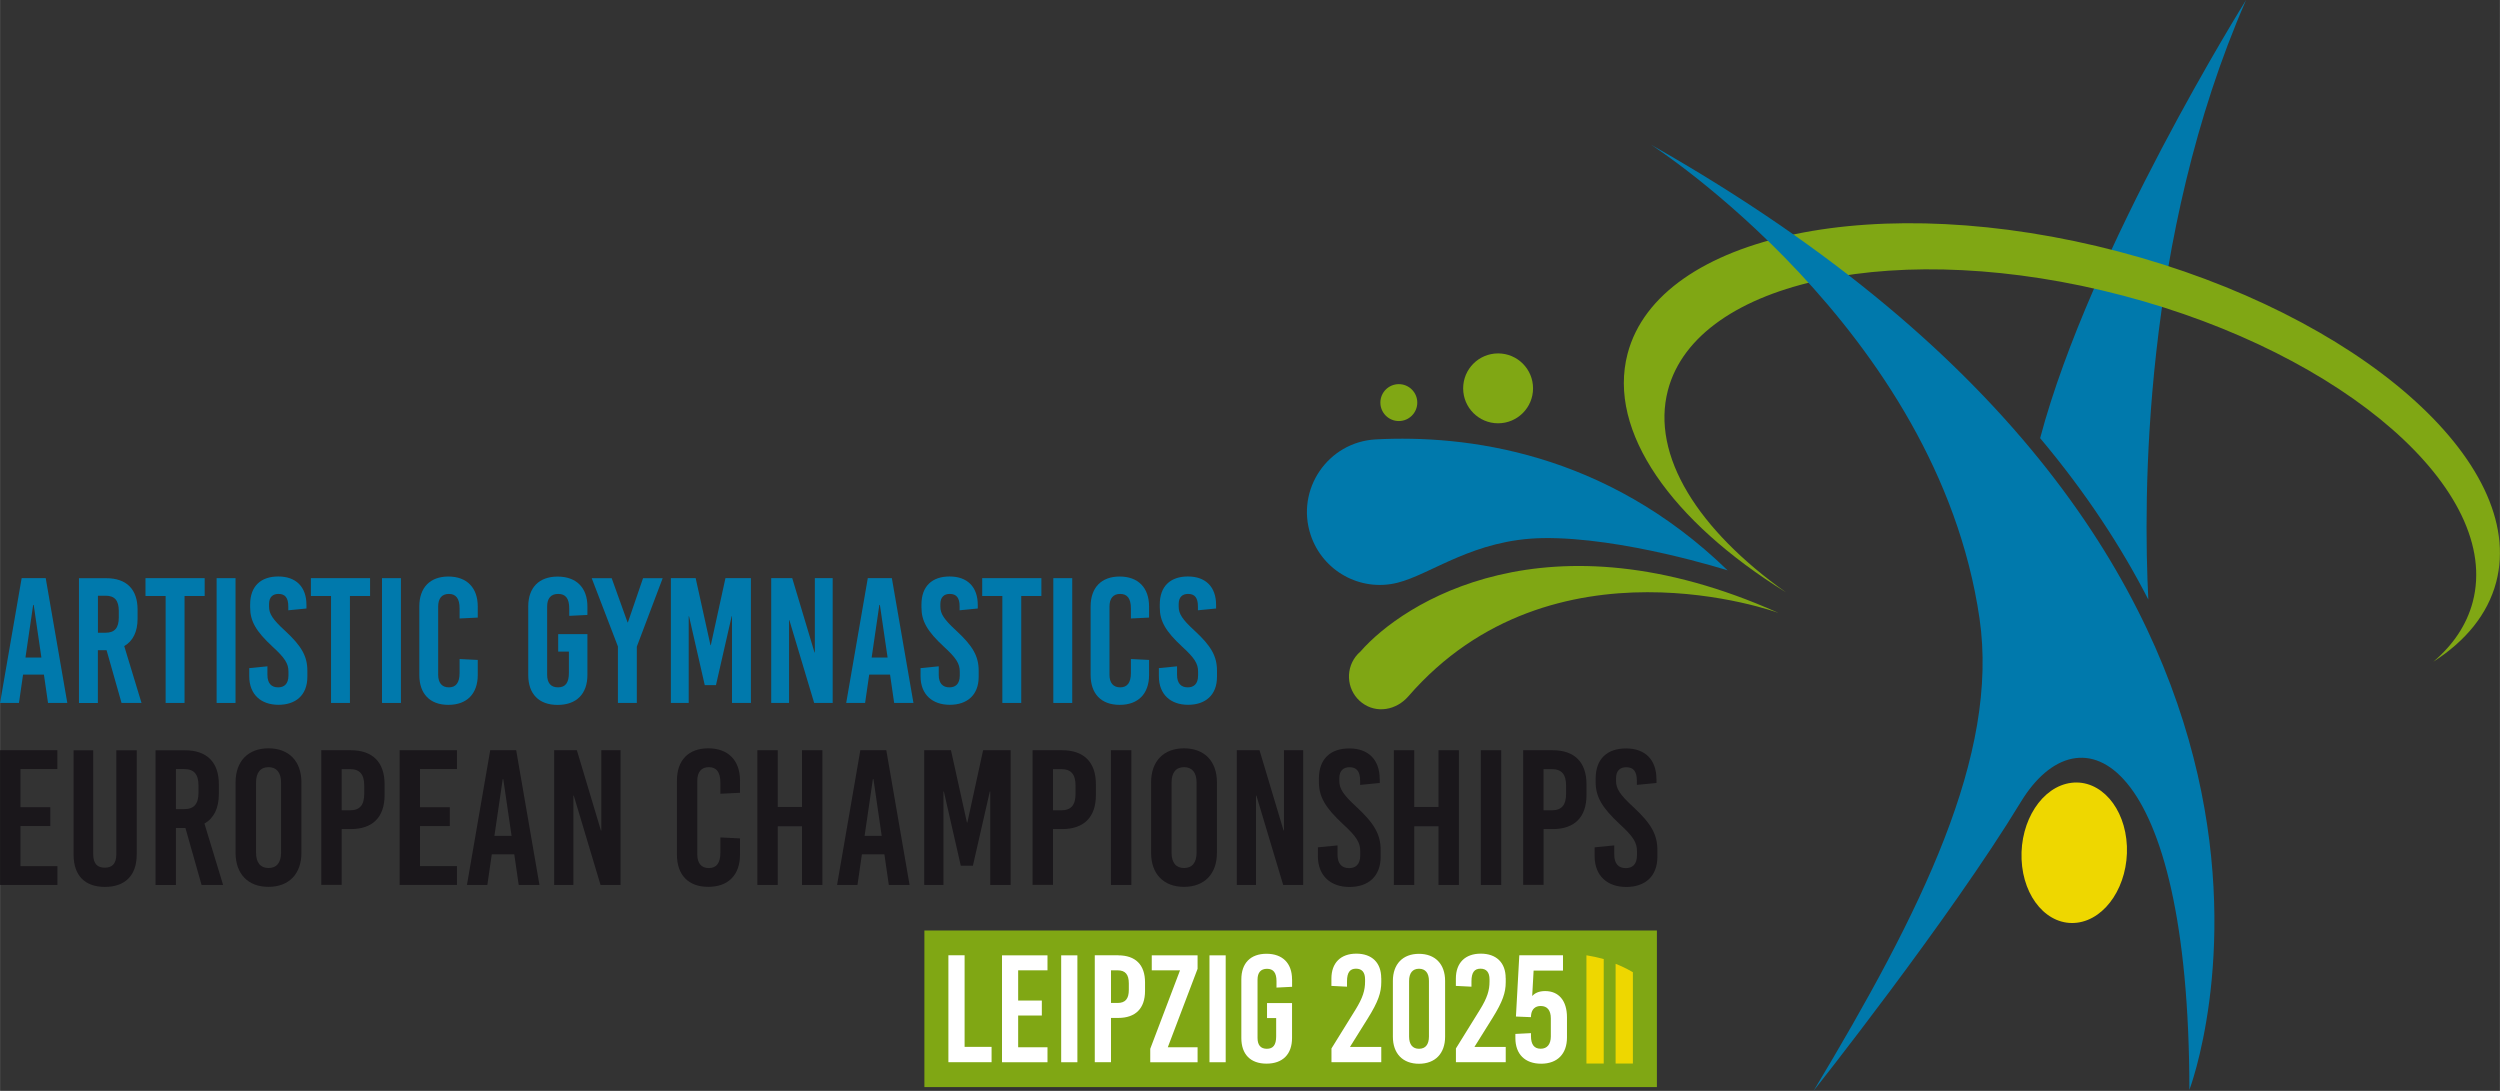 <?xml version="1.0" encoding="UTF-8"?>
<svg id="a" data-name="Ebene 1" xmlns="http://www.w3.org/2000/svg" width="157.24mm" height="68.61mm" viewBox="0 0 445.71 194.49">
  <rect x="0" y="0" width="445.71" height="194.49" fill="#333333" stroke="none"/>
  <path d="M400.45,0s-27.77,44.37-36.72,78.12c8.21,9.78,14.51,19.45,19.29,28.78-.9-17.7-1.12-64.47,17.43-106.9Z" style="fill: #0079ac; stroke-width: 0px;"/>
  <g>
    <g>
      <path d="M104.72,108.11v1.53l-3.24.16v-1.34c0-1.78-.67-2.57-1.97-2.57s-1.97.79-1.97,2.26v12.14c0,1.46.64,2.26,1.94,2.26s1.94-.79,1.94-2.57v-3.81h-1.91v-3.11h5.21v7.28c0,3.37-1.94,5.34-5.31,5.34s-5.24-1.97-5.24-5.34v-12.2c0-3.37,1.91-5.34,5.24-5.34s5.31,1.97,5.31,5.34Z" style="fill: #0079ac; stroke-width: 0px;"/>
      <path d="M113.53,125.33h-3.37v-10.07l-4.67-12.17h3.56l2.83,7.88h.06l2.7-7.88h3.5l-4.61,12.2v10.04Z" style="fill: #0079ac; stroke-width: 0px;"/>
      <path d="M130.5,125.33v-15.45h-.06l-2.8,12.27h-2l-2.8-12.27h-.06v15.45h-3.18v-22.25h4.42l2.64,11.95h.06l2.61-11.95h4.54v22.25h-3.37Z" style="fill: #0079ac; stroke-width: 0px;"/>
      <path d="M145.15,125.33l-4.42-14.75h-.06v14.75h-3.18v-22.25h3.75l3.97,13.25h.06v-13.25h3.18v22.25h-3.31Z" style="fill: #0079ac; stroke-width: 0px;"/>
      <path d="M159.41,125.33l-.73-5.05h-3.72l-.73,5.05h-3.37l3.85-22.25h4.29l3.85,22.25h-3.43ZM155.41,117.23h2.83l-1.37-9.37h-.1l-1.37,9.37Z" style="fill: #0079ac; stroke-width: 0px;"/>
      <path d="M174.32,107.85v.64l-3.24.32v-.7c0-1.53-.57-2.22-1.75-2.22-.98,0-1.68.54-1.68,1.81v.48c0,1.24.64,2.26,2.83,4.26,2.99,2.76,4,4.58,4,7.15v1.08c0,3.27-2.07,4.99-5.15,4.99s-5.21-1.81-5.21-5.08v-1.46l3.24-.32v1.53c0,1.49.7,2.22,1.91,2.22,1.02,0,1.84-.54,1.84-2.13v-.7c0-1.4-.64-2.42-2.83-4.42-2.99-2.77-4-4.58-4-6.99v-.54c0-3.27,1.91-4.99,5.02-4.99s5.02,1.81,5.02,5.08Z" style="fill: #0079ac; stroke-width: 0px;"/>
      <path d="M182.07,106.26v19.07h-3.37v-19.07h-3.59v-3.18h10.55v3.18h-3.59Z" style="fill: #0079ac; stroke-width: 0px;"/>
      <path d="M187.79,125.33v-22.25h3.37v22.25h-3.37Z" style="fill: #0079ac; stroke-width: 0px;"/>
      <path d="M204.86,108.11v2l-3.24.16v-1.81c0-1.78-.67-2.57-1.91-2.57s-1.91.79-1.91,2.26v12.14c0,1.46.67,2.26,1.91,2.26s1.91-.79,1.91-2.57v-2.48l3.24.16v2.67c0,3.37-1.94,5.34-5.24,5.34s-5.18-1.97-5.18-5.34v-12.2c0-3.37,1.91-5.34,5.18-5.34s5.24,1.97,5.24,5.34Z" style="fill: #0079ac; stroke-width: 0px;"/>
      <path d="M216.81,107.85v.64l-3.24.32v-.7c0-1.53-.57-2.22-1.75-2.22-.99,0-1.68.54-1.68,1.81v.48c0,1.24.64,2.26,2.83,4.26,2.99,2.76,4,4.58,4,7.15v1.08c0,3.27-2.07,4.99-5.15,4.99s-5.21-1.81-5.21-5.08v-1.46l3.24-.32v1.53c0,1.49.7,2.22,1.91,2.22,1.02,0,1.84-.54,1.84-2.13v-.7c0-1.4-.64-2.42-2.83-4.42-2.99-2.77-4-4.58-4-6.99v-.54c0-3.27,1.91-4.99,5.02-4.99s5.02,1.81,5.02,5.08Z" style="fill: #0079ac; stroke-width: 0px;"/>
    </g>
    <g>
      <path d="M8.55,125.33l-.73-5.05h-3.72l-.73,5.05H0l3.85-22.25h4.29l3.85,22.25h-3.43ZM4.54,117.23h2.83l-1.37-9.37h-.1l-1.37,9.37Z" style="fill: #0079ac; stroke-width: 0px;"/>
      <path d="M19,115.93h-1.56v9.41h-3.37v-22.25h4.86c3.62,0,5.59,1.97,5.59,5.62v1.59c0,2.35-.83,4-2.38,4.89l3.08,10.14h-3.56l-2.67-9.41ZM17.45,112.81h1.37c1.62,0,2.35-.86,2.35-2.73v-1.14c0-1.88-.73-2.73-2.35-2.73h-1.37v6.61Z" style="fill: #0079ac; stroke-width: 0px;"/>
      <path d="M32.89,106.26v19.07h-3.37v-19.07h-3.59v-3.18h10.55v3.18h-3.59Z" style="fill: #0079ac; stroke-width: 0px;"/>
      <path d="M38.61,125.33v-22.25h3.37v22.25h-3.37Z" style="fill: #0079ac; stroke-width: 0px;"/>
      <path d="M54.63,107.85v.64l-3.24.32v-.7c0-1.53-.57-2.22-1.75-2.22-.99,0-1.68.54-1.68,1.81v.48c0,1.24.64,2.26,2.83,4.26,2.99,2.76,4,4.58,4,7.15v1.08c0,3.27-2.07,4.99-5.15,4.99s-5.21-1.81-5.21-5.08v-1.46l3.24-.32v1.53c0,1.49.7,2.22,1.91,2.22,1.02,0,1.84-.54,1.84-2.13v-.7c0-1.4-.64-2.42-2.83-4.42-2.99-2.77-4-4.58-4-6.99v-.54c0-3.27,1.91-4.99,5.02-4.99s5.02,1.81,5.02,5.08Z" style="fill: #0079ac; stroke-width: 0px;"/>
      <path d="M62.38,106.26v19.07h-3.37v-19.07h-3.59v-3.18h10.55v3.18h-3.59Z" style="fill: #0079ac; stroke-width: 0px;"/>
      <path d="M68.1,125.33v-22.25h3.37v22.25h-3.37Z" style="fill: #0079ac; stroke-width: 0px;"/>
      <path d="M85.17,108.11v2l-3.24.16v-1.81c0-1.78-.67-2.57-1.91-2.57s-1.91.79-1.91,2.26v12.14c0,1.46.67,2.26,1.91,2.26s1.91-.79,1.91-2.57v-2.48l3.24.16v2.67c0,3.37-1.94,5.34-5.24,5.34s-5.18-1.97-5.18-5.34v-12.2c0-3.37,1.91-5.34,5.18-5.34s5.24,1.97,5.24,5.34Z" style="fill: #0079ac; stroke-width: 0px;"/>
    </g>
    <g>
      <path d="M3.64,137.13v6.79h5.32v3.36H3.64v7.14h6.59v3.36H0v-24.02h10.22v3.36H3.64Z" style="fill: #1a171b; stroke-width: 0px;"/>
      <path d="M24.36,152.4c0,3.77-2.16,5.73-5.66,5.73s-5.59-1.96-5.59-5.73v-18.63h3.5v18.53c0,1.75.79,2.4,2.06,2.4s2.06-.65,2.06-2.4v-18.53h3.64v18.63Z" style="fill: #1a171b; stroke-width: 0px;"/>
      <path d="M33.04,147.63h-1.68v10.16h-3.64v-24.02h5.25c3.91,0,6.04,2.13,6.04,6.07v1.72c0,2.54-.89,4.32-2.57,5.28l3.33,10.94h-3.84l-2.88-10.16ZM31.36,144.26h1.48c1.75,0,2.54-.93,2.54-2.95v-1.24c0-2.02-.79-2.95-2.54-2.95h-1.48v7.14Z" style="fill: #1a171b; stroke-width: 0px;"/>
      <path d="M53.73,139.49v12.56c0,3.77-2.23,6.07-5.87,6.07s-5.87-2.3-5.87-6.07v-12.56c0-3.77,2.23-6.07,5.87-6.07s5.87,2.3,5.87,6.07ZM45.64,139.53v12.49c0,1.78.79,2.74,2.23,2.74s2.23-.96,2.23-2.74v-12.49c0-1.78-.79-2.75-2.23-2.75s-2.23.96-2.23,2.75Z" style="fill: #1a171b; stroke-width: 0px;"/>
      <path d="M62.52,133.76c3.91,0,6.04,2.13,6.04,6.07v1.92c0,3.95-2.13,6.07-6.04,6.07h-1.61v9.95h-3.64v-24.02h5.25ZM60.91,144.47h1.48c1.75,0,2.54-.93,2.54-2.95v-1.44c0-2.02-.79-2.95-2.54-2.95h-1.48v7.34Z" style="fill: #1a171b; stroke-width: 0px;"/>
      <path d="M74.87,137.13v6.79h5.32v3.36h-5.32v7.14h6.59v3.36h-10.22v-24.02h10.22v3.36h-6.59Z" style="fill: #1a171b; stroke-width: 0px;"/>
      <path d="M92.47,157.78l-.79-5.46h-4.01l-.79,5.46h-3.64l4.15-24.02h4.63l4.15,24.02h-3.71ZM88.15,149.03h3.05l-1.48-10.12h-.1l-1.48,10.12Z" style="fill: #1a171b; stroke-width: 0px;"/>
      <path d="M107.06,157.78l-4.77-15.92h-.07v15.92h-3.43v-24.02h4.05l4.29,14.31h.07v-14.31h3.43v24.02h-3.57Z" style="fill: #1a171b; stroke-width: 0px;"/>
      <path d="M131.93,139.19v2.16l-3.5.17v-1.96c0-1.92-.72-2.78-2.06-2.78s-2.06.86-2.06,2.44v13.11c0,1.58.72,2.44,2.06,2.44s2.06-.86,2.06-2.78v-2.68l3.5.17v2.88c0,3.64-2.09,5.76-5.66,5.76s-5.59-2.13-5.59-5.76v-13.18c0-3.64,2.06-5.76,5.59-5.76s5.66,2.13,5.66,5.76Z" style="fill: #1a171b; stroke-width: 0px;"/>
      <path d="M142.98,157.78v-10.46h-4.32v10.46h-3.64v-24.02h3.64v10.12h4.32v-10.12h3.64v24.02h-3.64Z" style="fill: #1a171b; stroke-width: 0px;"/>
      <path d="M158.46,157.78l-.79-5.46h-4.01l-.79,5.46h-3.64l4.15-24.02h4.63l4.15,24.02h-3.71ZM154.14,149.03h3.05l-1.47-10.12h-.1l-1.48,10.12Z" style="fill: #1a171b; stroke-width: 0px;"/>
      <path d="M176.54,157.78v-16.67h-.07l-3.02,13.24h-2.16l-3.02-13.24h-.07v16.67h-3.43v-24.02h4.77l2.85,12.9h.07l2.81-12.9h4.91v24.02h-3.64Z" style="fill: #1a171b; stroke-width: 0px;"/>
      <path d="M189.34,133.76c3.91,0,6.04,2.13,6.04,6.07v1.92c0,3.95-2.13,6.07-6.04,6.07h-1.61v9.95h-3.64v-24.02h5.25ZM187.73,144.47h1.48c1.75,0,2.54-.93,2.54-2.95v-1.44c0-2.02-.79-2.95-2.54-2.95h-1.48v7.34Z" style="fill: #1a171b; stroke-width: 0px;"/>
      <path d="M198.06,157.78v-24.02h3.64v24.02h-3.64Z" style="fill: #1a171b; stroke-width: 0px;"/>
      <path d="M216.96,139.49v12.56c0,3.77-2.23,6.07-5.87,6.07s-5.87-2.3-5.87-6.07v-12.56c0-3.77,2.23-6.07,5.87-6.07s5.87,2.3,5.87,6.07ZM208.87,139.53v12.49c0,1.78.79,2.74,2.23,2.74s2.23-.96,2.23-2.74v-12.49c0-1.78-.79-2.75-2.23-2.75s-2.23.96-2.23,2.75Z" style="fill: #1a171b; stroke-width: 0px;"/>
      <path d="M228.77,157.78l-4.77-15.92h-.07v15.92h-3.43v-24.02h4.05l4.29,14.31h.07v-14.31h3.43v24.02h-3.57Z" style="fill: #1a171b; stroke-width: 0px;"/>
      <path d="M245.99,138.91v.69l-3.5.34v-.75c0-1.65-.62-2.4-1.89-2.4-1.06,0-1.82.58-1.82,1.96v.51c0,1.34.69,2.44,3.05,4.6,3.23,2.99,4.32,4.94,4.32,7.72v1.17c0,3.53-2.23,5.39-5.56,5.39s-5.63-1.96-5.63-5.49v-1.58l3.5-.34v1.65c0,1.61.75,2.4,2.06,2.4,1.1,0,1.99-.58,1.99-2.3v-.75c0-1.51-.69-2.61-3.05-4.77-3.23-2.99-4.32-4.94-4.32-7.55v-.58c0-3.53,2.06-5.39,5.42-5.39s5.42,1.96,5.42,5.49Z" style="fill: #1a171b; stroke-width: 0px;"/>
      <path d="M256.46,157.78v-10.46h-4.32v10.46h-3.64v-24.02h3.64v10.12h4.32v-10.12h3.64v24.02h-3.64Z" style="fill: #1a171b; stroke-width: 0px;"/>
      <path d="M264.01,157.78v-24.02h3.64v24.02h-3.64Z" style="fill: #1a171b; stroke-width: 0px;"/>
      <path d="M276.81,133.76c3.91,0,6.04,2.13,6.04,6.07v1.92c0,3.95-2.13,6.07-6.04,6.07h-1.61v9.95h-3.64v-24.02h5.25ZM275.19,144.47h1.48c1.75,0,2.54-.93,2.54-2.95v-1.44c0-2.02-.79-2.95-2.54-2.95h-1.48v7.34Z" style="fill: #1a171b; stroke-width: 0px;"/>
      <path d="M295.33,138.91v.69l-3.5.34v-.75c0-1.65-.62-2.4-1.89-2.4-1.06,0-1.82.58-1.82,1.96v.51c0,1.34.69,2.44,3.05,4.6,3.23,2.99,4.32,4.94,4.32,7.72v1.17c0,3.53-2.23,5.39-5.56,5.39s-5.63-1.96-5.63-5.49v-1.58l3.5-.34v1.65c0,1.61.75,2.4,2.06,2.4,1.1,0,1.99-.58,1.99-2.3v-.75c0-1.51-.69-2.61-3.05-4.77-3.23-2.99-4.32-4.94-4.32-7.55v-.58c0-3.53,2.06-5.39,5.42-5.39s5.42,1.96,5.42,5.49Z" style="fill: #1a171b; stroke-width: 0px;"/>
    </g>
    <g>
      <rect x="164.8" y="165.9" width="130.6" height="27.92" style="fill: #80a714; stroke-width: 0px;"/>
      <g>
        <g>
          <path d="M176.78,186.66v2.72h-7.7v-19.06h2.89v16.33h4.82Z" style="fill: #fff; stroke-width: 0px;"/>
          <path d="M181.52,173v5.39h4.22v2.67h-4.22v5.66h5.23v2.67h-8.11v-19.06h8.11v2.67h-5.23Z" style="fill: #fff; stroke-width: 0px;"/>
          <path d="M189.19,189.39v-19.06h2.89v19.06h-2.89Z" style="fill: #fff; stroke-width: 0px;"/>
          <path d="M199.35,170.33c3.1,0,4.79,1.69,4.79,4.82v1.52c0,3.13-1.69,4.82-4.79,4.82h-1.28v7.89h-2.89v-19.06h4.17ZM198.07,178.82h1.17c1.39,0,2.01-.74,2.01-2.34v-1.14c0-1.61-.63-2.34-2.01-2.34h-1.17v5.83Z" style="fill: #fff; stroke-width: 0px;"/>
          <path d="M208.2,186.72h5.31v2.67h-8.44v-2.4l5.31-13.99h-5.04v-2.67h8.17v2.4l-5.31,13.99Z" style="fill: #fff; stroke-width: 0px;"/>
          <path d="M215.63,189.39v-19.06h2.89v19.06h-2.89Z" style="fill: #fff; stroke-width: 0px;"/>
          <path d="M230.36,174.63v1.31l-2.78.14v-1.14c0-1.52-.57-2.21-1.69-2.21s-1.69.68-1.69,1.93v10.4c0,1.25.54,1.93,1.66,1.93s1.66-.68,1.66-2.21v-3.27h-1.63v-2.67h4.46v6.23c0,2.89-1.66,4.57-4.55,4.57s-4.49-1.69-4.49-4.57v-10.45c0-2.89,1.63-4.57,4.49-4.57s4.55,1.69,4.55,4.57Z" style="fill: #fff; stroke-width: 0px;"/>
          <path d="M246.26,174.41v.71c0,1.85-.54,3.46-2.37,6.4l-3.21,5.14h5.58v2.72h-8.88v-2.45l4.27-6.89c1.33-2.15,1.72-3.48,1.72-5.04v-.38c0-1.25-.54-1.91-1.61-1.91s-1.61.65-1.61,2.26v.95l-2.78-.14v-1.31c0-2.8,1.66-4.44,4.44-4.44s4.44,1.61,4.44,4.36Z" style="fill: #fff; stroke-width: 0px;"/>
          <path d="M257.64,174.88v9.96c0,2.99-1.77,4.82-4.66,4.82s-4.65-1.82-4.65-4.82v-9.96c0-2.99,1.77-4.82,4.65-4.82s4.66,1.82,4.66,4.82ZM251.22,174.9v9.91c0,1.42.63,2.18,1.77,2.18s1.77-.76,1.77-2.18v-9.91c0-1.42-.63-2.18-1.77-2.18s-1.77.76-1.77,2.18Z" style="fill: #fff; stroke-width: 0px;"/>
          <path d="M268.45,174.41v.71c0,1.85-.54,3.46-2.37,6.4l-3.21,5.14h5.58v2.72h-8.88v-2.45l4.27-6.89c1.33-2.15,1.72-3.48,1.72-5.04v-.38c0-1.25-.54-1.91-1.61-1.91s-1.61.65-1.61,2.26v.95l-2.78-.14v-1.31c0-2.8,1.66-4.44,4.44-4.44s4.44,1.61,4.44,4.36Z" style="fill: #fff; stroke-width: 0px;"/>
          <path d="M278.67,173.05h-5.25l-.25,4.49h.05c.41-.46,1.12-.84,2.26-.84,2.4,0,3.89,1.69,3.89,4.68v3.59c0,2.94-1.72,4.68-4.6,4.68s-4.6-1.69-4.6-4.57v-.74l2.78-.14v.52c0,1.55.6,2.26,1.74,2.26s1.8-.79,1.8-2.21v-3.21c0-1.42-.63-2.2-1.8-2.2-.98,0-1.61.57-1.72,1.61l-.03.38-2.67-.11.6-10.92h7.79v2.72Z" style="fill: #fff; stroke-width: 0px;"/>
        </g>
        <path d="M285.92,170.99v18.63h-3.08v-19.3c.93.15,1.98.37,3.08.67Z" style="fill: #eed700; stroke-width: 0px;"/>
        <path d="M291.12,173.34v16.28h-3.08v-17.78c.94.37,1.9.82,2.84,1.36.08.05.16.09.24.14Z" style="fill: #eed700; stroke-width: 0px;"/>
      </g>
    </g>
  </g>
  <path d="M370.32,164.51c-5.18.65-9.62-4.41-9.9-11.3-.29-6.88,3.68-12.99,8.87-13.64,5.18-.65,9.62,4.41,9.91,11.29.28,6.88-3.69,12.99-8.87,13.65Z" style="fill: #eed700; stroke-width: 0px;"/>
  <path d="M318.4,105.6c-15.62-11.08-24.1-24.38-21.03-36.04,5.19-19.73,41.53-27.28,81.15-16.85,39.62,10.43,67.54,34.88,62.34,54.61-1.08,4.1-3.5,7.67-7.02,10.66,5.77-3.7,9.69-8.47,11.2-14.18,5.6-21.3-24.52-47.69-67.28-58.94-42.76-11.25-81.97-3.11-87.58,18.19-3.66,13.89,7.89,29.94,28.22,42.55Z" style="fill: #80a714; stroke-width: 0px;"/>
  <path d="M317,109.25s-40.2-14.74-65.92,14.91c-2.13,2.45-5.64,3.11-8.24,1.16-2.59-1.95-3.11-5.64-1.16-8.24.26-.34.55-.65.87-.92,7.55-8.65,33.19-25.37,74.45-6.92Z" style="fill: #80a714; stroke-width: 0px;"/>
  <circle cx="267.09" cy="69.24" r="6.23" style="fill: #80a714; stroke-width: 0px;"/>
  <circle cx="249.39" cy="71.78" r="3.29" style="fill: #80a714; stroke-width: 0px;"/>
  <path d="M390.34,194.3c-.04-59.96-19.54-68.63-30.07-51.29-12.63,20.8-36.94,51.49-36.94,51.49,19.17-31.93,33.15-59.86,29.59-84.26-7.54-51.65-58.55-84.43-58.55-84.43,131.88,74.76,95.97,168.5,95.97,168.5Z" style="fill: #0079ac; stroke-width: 0px;"/>
  <path d="M308,101.69s-18.71-5.97-32.94-5.75c-12.31.19-19.88,6.45-25.92,7.96h0c-6.59,1.65-13.33-2.07-15.47-8.52h0c-2.69-8.12,3.08-16.59,11.63-17.04,15.94-.84,40.86,2.15,62.7,23.34Z" style="fill: #0079ac; stroke-width: 0px;"/>
</svg>